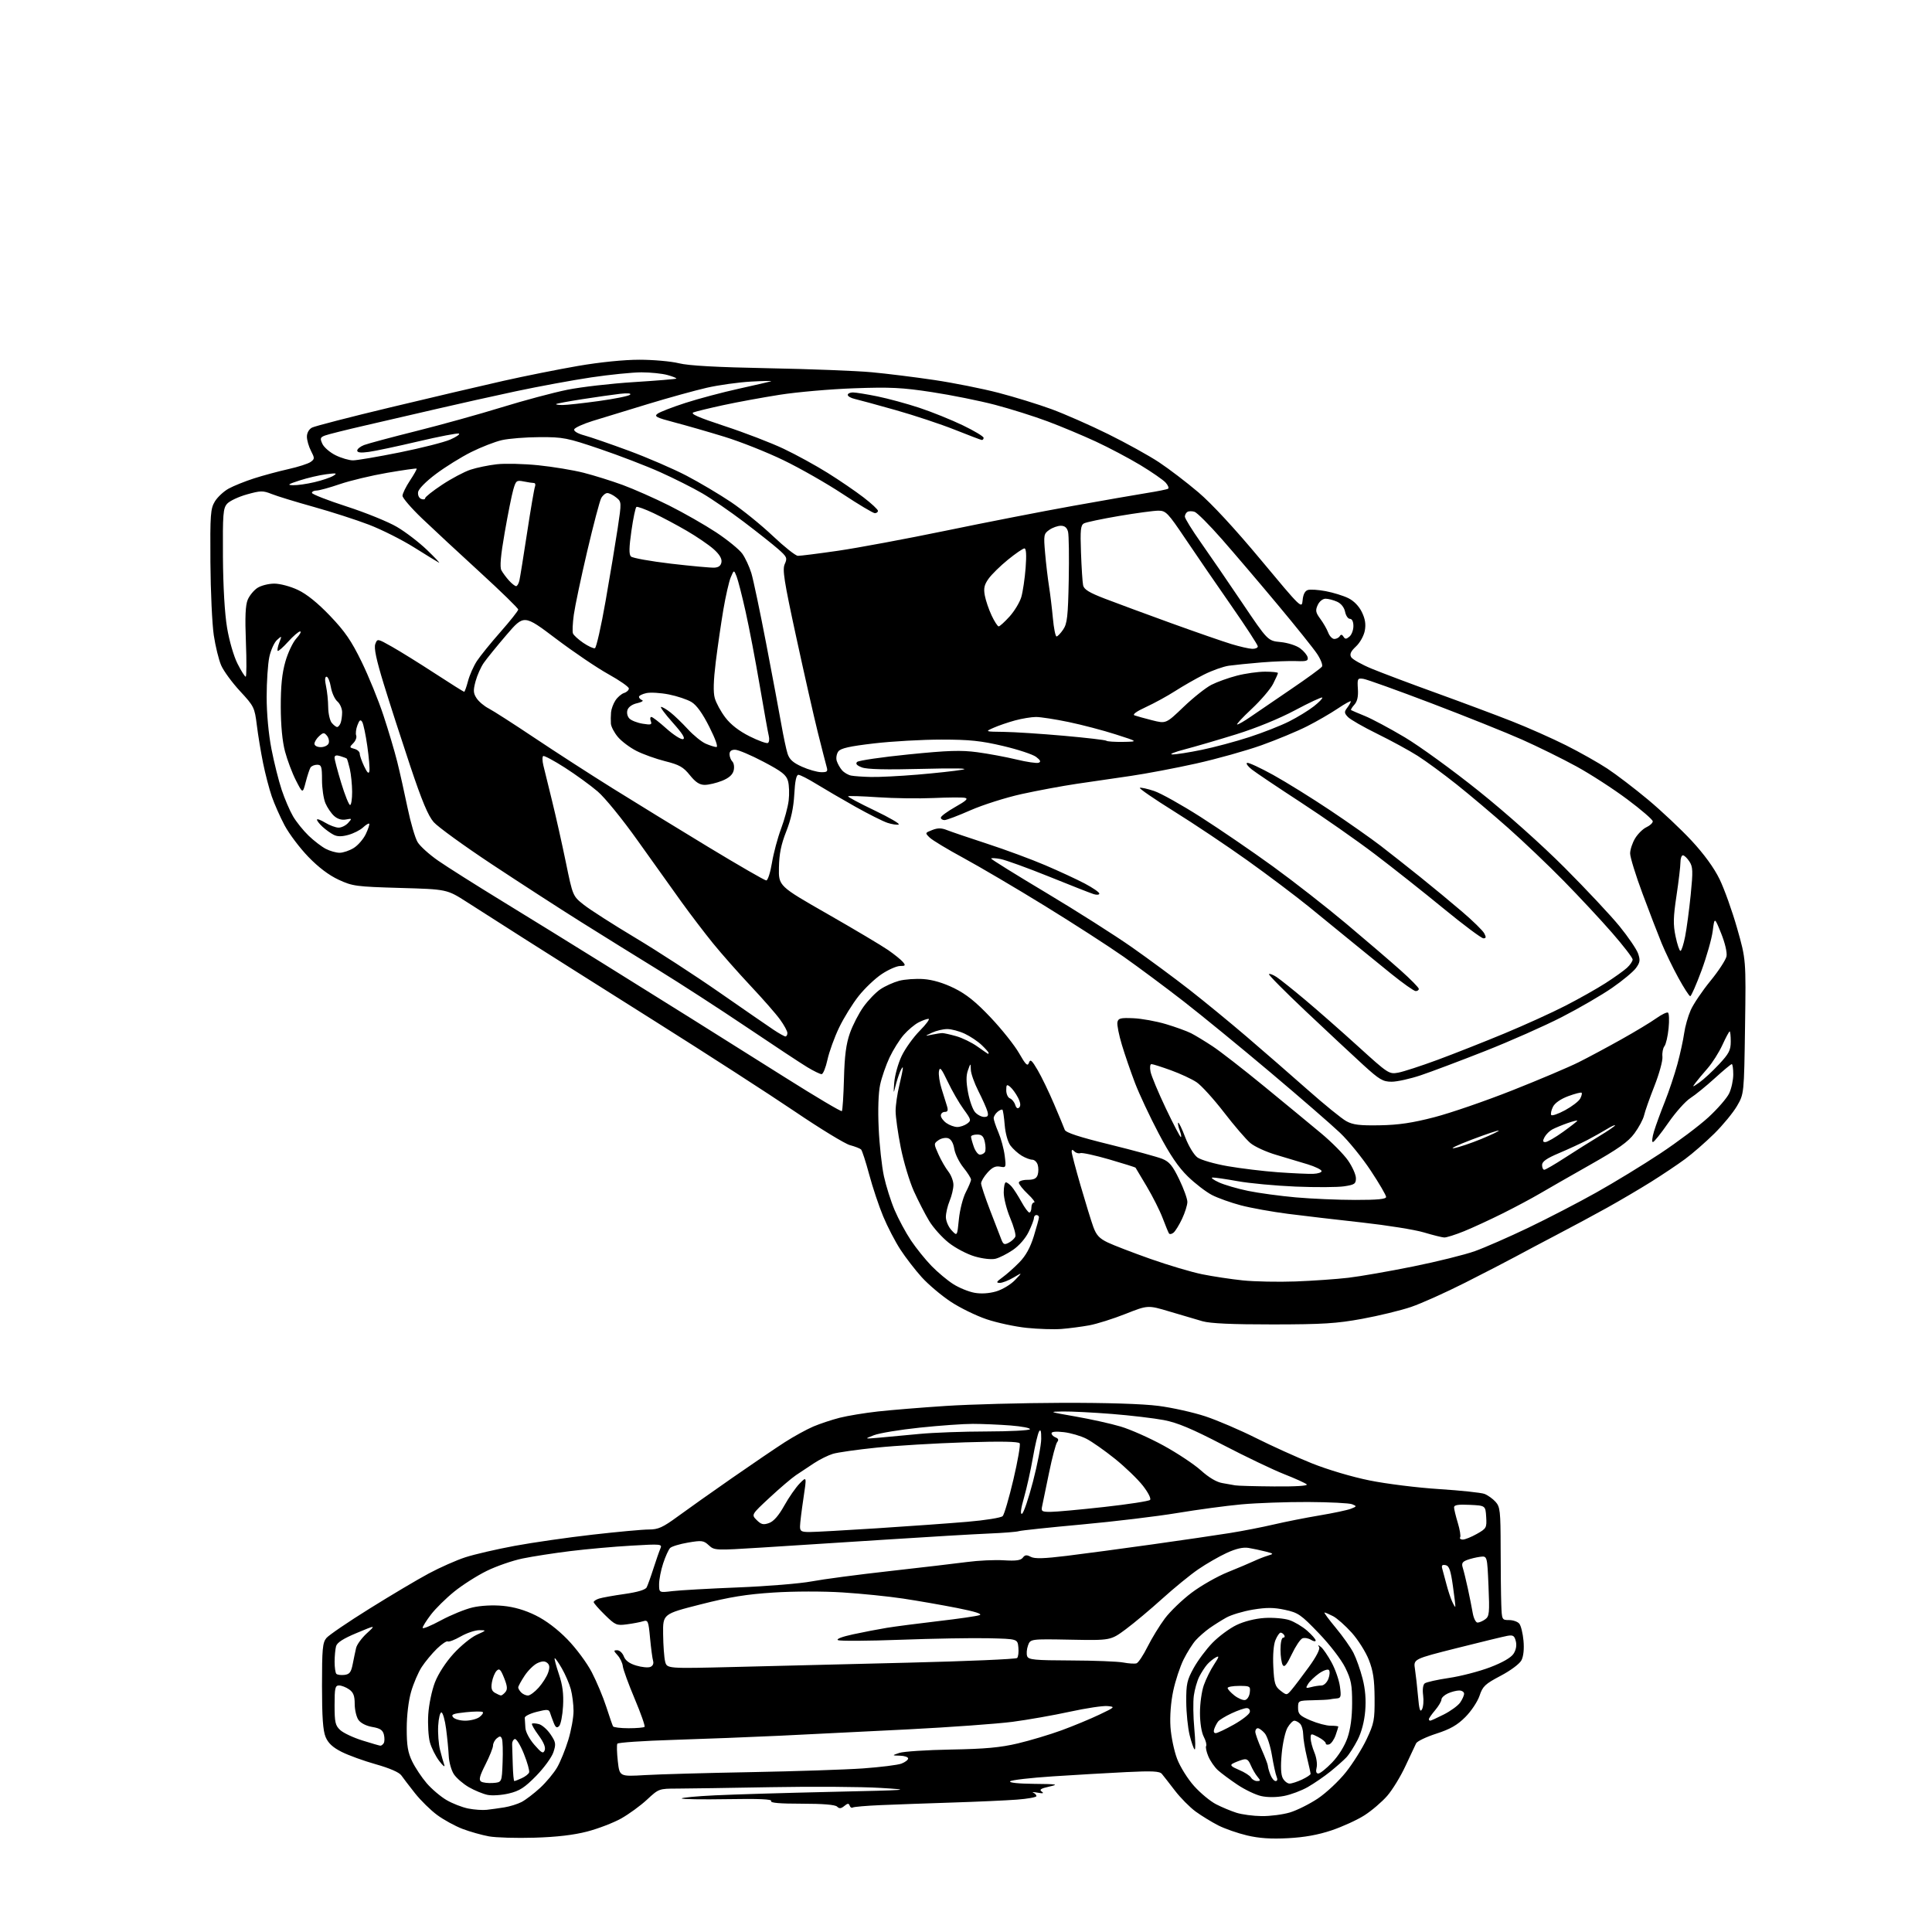 <?xml version="1.0" encoding="UTF-8" standalone="no"?>
<svg 
  version="1.1" 
  xmlns="http://www.w3.org/2000/svg" 
  xmlns:xlink="http://www.w3.org/1999/xlink" 
  xmlns:svg="http://www.w3.org/2000/svg"
  xmlns:rdf="http://www.w3.org/1999/02/22-rdf-syntax-ns#"
  xmlns:cc="http://creativecommons.org/ns#"
  xmlns:dc="http://purl.org/dc/elements/1.1/"
  viewBox="0 0 768 768"
  width="768"
  height="768"
>
<style>svg {background-color: white; }</style>"
<path stroke="none" fill="black" fill-rule="evenodd" d="M212.50,730.51C205.35,730.73 197.18,730.49 194.35,729.98C191.51,729.46 186.79,728.13 183.85,727.01C180.91,725.89 176.38,723.41 173.79,721.50C171.19,719.59 167.23,715.70 164.98,712.86C162.73,710.01 160.28,706.81 159.53,705.74C158.69,704.53 154.88,702.88 149.44,701.34C144.63,699.99 138.49,697.76 135.78,696.39C132.25,694.60 130.45,692.92 129.43,690.48C128.38,687.98 128.00,682.53 128.00,670.14C128.00,655.49 128.23,652.94 129.75,651.14C130.71,649.99 138.43,644.73 146.91,639.45C155.38,634.16 165.96,627.88 170.41,625.50C174.86,623.11 181.43,620.20 185.00,619.04C188.57,617.88 197.38,615.84 204.56,614.51C211.74,613.18 225.69,611.17 235.56,610.05C245.43,608.92 255.49,608.00 257.92,608.00C261.66,608.00 263.42,607.21 269.42,602.82C273.31,599.97 283.02,593.09 291.00,587.54C298.98,581.99 308.43,575.57 312.00,573.28C315.57,570.99 320.66,568.20 323.30,567.07C325.94,565.95 330.66,564.38 333.80,563.58C336.93,562.79 343.77,561.66 349.00,561.08C354.23,560.50 366.38,559.51 376.00,558.88C385.62,558.25 406.32,557.70 422.00,557.65C439.87,557.60 454.23,558.05 460.50,558.86C466.00,559.57 474.41,561.45 479.19,563.03C483.96,564.62 492.96,568.47 499.19,571.60C505.41,574.72 515.41,579.25 521.42,581.67C527.74,584.21 537.43,587.09 544.43,588.50C551.08,589.85 563.53,591.40 572.11,591.94C580.68,592.49 588.78,593.35 590.10,593.85C591.42,594.36 593.40,595.77 594.50,596.99C596.32,599.02 596.50,600.64 596.53,615.36C596.54,624.24 596.65,634.31 596.78,637.75C597.00,643.92 597.04,644.00 599.88,644.00C601.46,644.00 603.29,644.64 603.94,645.43C604.60,646.22 605.35,649.26 605.61,652.18C605.92,655.52 605.61,658.43 604.79,660.00C604.04,661.42 600.48,664.08 596.52,666.16C590.34,669.42 589.40,670.30 588.14,674.08C587.36,676.42 584.82,680.23 582.49,682.56C579.30,685.76 576.48,687.37 570.97,689.15C566.97,690.44 563.35,692.17 562.93,693.00C562.51,693.83 560.61,697.88 558.70,702.00C556.80,706.12 553.53,711.47 551.43,713.89C549.33,716.30 545.26,719.78 542.38,721.62C539.51,723.46 533.63,726.14 529.33,727.59C523.96,729.39 518.52,730.37 512.00,730.71C505.27,731.07 500.53,730.75 495.74,729.62C492.02,728.74 486.85,726.94 484.24,725.61C481.63,724.27 477.61,721.81 475.29,720.12C472.98,718.43 469.26,714.68 467.03,711.77C464.81,708.87 462.48,705.89 461.86,705.15C460.96,704.07 458.03,703.93 447.61,704.44C440.40,704.79 427.30,705.55 418.50,706.13C409.70,706.71 402.07,707.59 401.55,708.09C400.98,708.64 404.73,709.04 411.05,709.11C420.36,709.20 421.02,709.32 417.09,710.20C413.75,710.94 413.02,711.42 414.09,712.17C415.10,712.88 414.65,713.01 412.50,712.62C410.85,712.32 410.06,712.32 410.75,712.62C411.44,712.92 412.00,713.53 412.00,713.98C412.00,714.43 408.51,715.06 404.25,715.38C399.99,715.70 388.40,716.23 378.50,716.54C368.60,716.86 355.84,717.32 350.15,717.56C344.46,717.80 339.44,718.23 338.99,718.51C338.54,718.78 337.98,718.45 337.75,717.76C337.42,716.78 336.95,716.81 335.62,717.91C334.33,718.97 333.63,719.03 332.76,718.16C332.00,717.40 327.15,717.00 318.74,717.00C309.93,717.00 306.09,716.67 306.54,715.94C306.99,715.20 301.67,714.97 289.10,715.19C279.14,715.36 271.00,715.23 271.00,714.90C271.00,714.57 276.96,714.02 284.25,713.67C291.54,713.32 312.35,712.70 330.50,712.29C362.09,711.58 362.92,711.51 350.00,710.72C342.57,710.26 323.00,710.13 306.50,710.43C290.00,710.73 273.22,710.98 269.21,710.99C261.99,711.00 261.87,711.04 257.21,715.37C254.62,717.78 249.99,721.15 246.93,722.87C243.86,724.59 237.79,726.92 233.43,728.06C228.07,729.45 221.29,730.25 212.50,730.51zM501.57,721.93C504.91,721.97 509.92,721.32 512.72,720.49C515.51,719.66 520.52,717.16 523.86,714.94C527.19,712.71 532.20,708.02 534.99,704.51C537.78,701.01 541.51,695.07 543.27,691.32C546.21,685.09 546.48,683.68 546.42,675.00C546.37,667.64 545.86,664.21 544.13,659.80C542.90,656.66 539.83,651.81 537.32,649.01C534.80,646.21 531.47,643.26 529.92,642.46C528.37,641.66 526.84,641.00 526.51,641.00C526.19,641.00 528.20,643.73 530.98,647.07C533.76,650.41 536.93,654.91 538.04,657.07C539.14,659.23 540.76,663.81 541.64,667.25C542.73,671.47 543.07,675.66 542.69,680.15C542.34,684.35 541.22,688.60 539.66,691.65C538.29,694.32 536.28,697.45 535.19,698.60C534.09,699.76 531.24,702.28 528.85,704.21C526.46,706.14 522.44,708.90 519.92,710.35C517.41,711.80 513.11,713.41 510.37,713.93C507.33,714.51 503.81,714.52 501.33,713.96C499.10,713.46 494.85,711.43 491.89,709.44C488.93,707.46 485.43,704.86 484.12,703.67C482.81,702.48 481.11,700.02 480.34,698.21C479.57,696.39 479.17,694.53 479.46,694.06C479.75,693.59 479.32,691.92 478.50,690.35C477.62,688.67 477.01,684.78 477.01,680.88C477.00,677.23 477.69,672.28 478.54,669.88C479.39,667.47 481.21,663.78 482.60,661.68C484.63,658.60 484.77,658.06 483.30,658.84C482.30,659.38 480.75,660.64 479.86,661.66C478.97,662.67 477.56,664.86 476.72,666.51C475.88,668.17 474.91,671.55 474.57,674.01C474.23,676.48 474.31,682.40 474.76,687.18C475.20,691.95 475.26,695.66 474.89,695.43C474.51,695.20 473.62,692.64 472.90,689.75C472.19,686.86 471.58,680.90 471.55,676.50C471.51,669.43 471.85,667.87 474.50,663.07C476.15,660.08 479.52,655.56 482.00,653.02C484.48,650.48 488.75,647.32 491.50,645.99C494.56,644.51 498.89,643.42 502.65,643.17C506.03,642.96 510.46,643.33 512.49,644.00C514.51,644.66 517.71,646.56 519.59,648.21C521.46,649.86 523.00,651.61 523.00,652.11C523.00,652.61 522.16,652.49 521.13,651.85C520.11,651.21 518.58,650.95 517.74,651.27C516.90,651.59 515.00,654.43 513.51,657.58C511.51,661.79 510.57,662.93 509.92,661.90C509.43,661.13 509.02,658.36 509.02,655.75C509.01,653.06 509.46,651.00 510.06,651.00C510.64,651.00 510.84,650.55 510.50,650.00C510.16,649.45 509.51,649.00 509.06,649.00C508.61,649.00 507.69,650.34 507.01,651.97C506.26,653.78 505.93,657.92 506.16,662.55C506.50,669.22 506.85,670.38 509.02,672.06C511.49,673.97 511.51,673.97 513.50,671.62C514.60,670.32 517.66,666.27 520.31,662.63C523.24,658.59 524.83,655.51 524.37,654.75C523.77,653.76 523.93,653.75 525.14,654.73C525.98,655.41 527.87,658.18 529.34,660.88C530.81,663.58 532.29,667.86 532.64,670.39C533.19,674.43 533.04,675.02 531.39,675.15C530.35,675.24 529.05,675.41 528.50,675.54C527.95,675.66 524.91,675.82 521.75,675.88C516.11,676.00 516.00,676.05 516.00,678.88C516.00,681.37 516.66,682.04 520.94,683.88C523.65,685.04 527.25,686.00 528.94,686.00C530.62,686.00 532.00,686.16 532.00,686.35C532.00,686.54 531.52,688.08 530.93,689.77C530.34,691.46 529.22,693.09 528.43,693.39C527.64,693.69 527.00,693.51 527.00,692.99C527.00,692.48 525.65,691.35 524.00,690.50C521.14,689.02 521.00,689.04 521.00,691.01C521.00,692.14 521.67,694.67 522.49,696.64C523.31,698.60 523.71,701.29 523.38,702.60C522.98,704.20 523.21,705.00 524.06,705.00C524.77,705.00 527.24,703.02 529.56,700.60C532.09,697.96 534.51,694.07 535.63,690.85C536.86,687.29 537.48,682.66 537.49,677.00C537.50,669.75 537.10,667.68 534.76,662.92C533.19,659.73 528.69,653.86 524.26,649.25C517.13,641.81 516.04,641.06 510.78,639.93C506.36,638.97 503.48,638.96 498.05,639.85C494.19,640.49 489.42,641.92 487.45,643.03C485.47,644.14 482.45,646.05 480.73,647.27C479.02,648.50 476.59,650.62 475.34,652.00C474.09,653.38 471.91,656.83 470.49,659.68C469.08,662.53 467.22,668.15 466.37,672.18C465.42,676.67 465.00,682.21 465.28,686.50C465.54,690.35 466.73,696.07 467.93,699.20C469.14,702.36 472.15,707.18 474.69,710.00C477.21,712.81 481.13,716.05 483.39,717.21C485.65,718.38 489.30,719.90 491.50,720.60C493.70,721.30 498.23,721.90 501.57,721.93zM193.50,719.43C195.15,719.25 198.28,718.81 200.47,718.46C202.65,718.11 205.74,717.15 207.33,716.33C208.92,715.50 212.23,712.98 214.69,710.72C217.14,708.46 220.19,704.79 221.48,702.56C222.77,700.33 224.76,695.42 225.91,691.64C227.06,687.87 228.00,682.70 227.99,680.14C227.99,677.59 227.50,673.70 226.91,671.50C226.31,669.30 224.70,665.55 223.32,663.17C221.95,660.79 220.67,659.00 220.49,659.18C220.30,659.37 221.06,662.21 222.17,665.51C223.65,669.89 224.09,673.31 223.82,678.23C223.61,681.93 222.91,685.49 222.27,686.13C221.37,687.03 220.87,686.74 220.13,684.90C219.60,683.58 218.94,681.77 218.66,680.88C218.22,679.46 217.59,679.41 213.33,680.49C210.67,681.17 208.54,682.23 208.60,682.86C208.66,683.49 208.77,685.28 208.85,686.83C208.94,688.47 210.45,691.32 212.42,693.58C215.30,696.90 215.94,697.23 216.52,695.77C216.97,694.63 216.14,692.60 214.11,689.84C212.41,687.53 211.22,685.44 211.47,685.20C211.71,684.96 212.94,685.03 214.20,685.35C215.47,685.68 217.55,687.51 218.84,689.42C220.95,692.55 221.07,693.26 219.99,696.53C219.33,698.53 216.25,702.76 213.15,705.93C208.54,710.62 206.54,711.92 202.29,712.93C199.43,713.62 195.61,713.87 193.79,713.49C191.98,713.11 188.65,711.74 186.39,710.44C184.13,709.14 181.45,706.83 180.43,705.29C179.42,703.76 178.49,700.48 178.38,698.00C178.26,695.52 177.79,690.68 177.33,687.22C176.88,683.77 176.05,680.85 175.50,680.72C174.95,680.60 174.36,682.97 174.19,685.98C174.02,689.00 174.35,693.33 174.92,695.60C175.49,697.88 176.26,700.59 176.62,701.62C176.97,702.65 176.07,701.94 174.61,700.03C173.15,698.12 171.47,694.75 170.88,692.56C170.29,690.36 170.00,685.39 170.24,681.53C170.48,677.62 171.66,671.95 172.90,668.75C174.24,665.31 177.22,660.73 180.32,657.34C183.16,654.23 187.29,650.86 189.50,649.86C193.46,648.06 193.47,648.04 190.50,648.03C188.85,648.03 185.54,649.14 183.15,650.51C180.76,651.88 178.44,652.77 177.99,652.49C177.54,652.22 175.60,653.53 173.66,655.41C171.73,657.29 169.02,660.55 167.64,662.66C166.27,664.77 164.37,669.20 163.42,672.50C162.39,676.08 161.68,681.97 161.68,687.09C161.67,693.88 162.12,696.62 163.84,700.17C165.03,702.63 167.62,706.53 169.59,708.83C171.56,711.13 175.11,714.15 177.48,715.54C179.85,716.93 183.75,718.45 186.15,718.92C188.54,719.39 191.85,719.62 193.50,719.43zM196.00,708.76C199.50,708.50 199.50,708.50 199.79,700.59C199.96,696.24 199.84,692.02 199.53,691.23C199.09,690.06 198.68,690.02 197.49,691.01C196.67,691.69 195.99,692.98 195.99,693.87C195.98,694.77 194.62,698.17 192.97,701.43C190.66,705.98 190.26,707.55 191.23,708.19C191.93,708.65 194.07,708.90 196.00,708.76zM512.63,709.00C513.49,709.00 515.73,708.27 517.60,707.39C519.47,706.50 520.99,705.49 520.98,705.14C520.98,704.79 520.32,701.80 519.52,698.50C518.72,695.20 518.06,691.13 518.04,689.45C518.02,687.77 517.46,685.86 516.80,685.20C516.14,684.54 515.11,684.00 514.52,684.00C513.92,684.00 512.70,685.24 511.82,686.75C510.93,688.26 509.88,692.93 509.50,697.12C509.02,702.20 509.17,705.45 509.93,706.87C510.56,708.04 511.77,709.00 512.63,709.00zM204.45,708.00C204.70,708.00 206.03,707.49 207.40,706.86C208.77,706.24 210.09,705.21 210.33,704.59C210.57,703.96 209.64,700.62 208.26,697.18C206.88,693.73 205.25,691.08 204.63,691.29C204.01,691.50 203.54,692.42 203.58,693.33C203.63,694.25 203.74,697.92 203.83,701.50C203.93,705.08 204.20,708.00 204.45,708.00zM499.70,708.00C501.12,708.00 501.14,707.80 499.85,706.25C499.04,705.29 497.85,703.23 497.19,701.69C496.21,699.40 495.56,699.00 493.74,699.56C492.51,699.93 490.82,700.61 490.00,701.06C488.86,701.68 489.47,702.28 492.50,703.55C494.70,704.46 496.86,705.84 497.30,706.61C497.74,707.37 498.82,708.00 499.70,708.00zM507.08,708.00C507.78,708.00 507.93,707.32 507.47,706.25C507.06,705.29 506.23,701.47 505.61,697.77C505.00,694.06 503.72,690.13 502.76,689.02C501.80,687.91 500.57,687.00 500.01,687.00C499.45,687.00 499.00,687.62 499.00,688.38C499.00,689.13 500.12,692.29 501.50,695.40C502.88,698.51 504.00,701.46 504.00,701.96C504.00,702.46 504.44,704.02 504.98,705.43C505.51,706.85 506.46,708.00 507.08,708.00zM256.39,705.63C261.95,705.30 280.90,704.77 298.50,704.45C316.10,704.12 336.17,703.46 343.09,702.97C350.01,702.47 356.88,701.62 358.34,701.06C359.80,700.50 361.00,699.59 361.00,699.02C361.00,698.46 359.54,697.96 357.75,697.91C354.50,697.83 354.50,697.83 357.50,696.81C359.15,696.24 368.41,695.64 378.08,695.47C391.64,695.23 397.69,694.67 404.58,693.04C409.48,691.88 417.32,689.53 422.00,687.82C426.68,686.10 433.43,683.31 437.00,681.60C443.28,678.61 443.39,678.49 440.25,678.19C438.47,678.01 431.72,679.03 425.25,680.44C418.79,681.85 408.55,683.65 402.50,684.45C396.45,685.24 377.77,686.59 361.00,687.45C344.23,688.30 321.27,689.44 310.00,689.98C298.73,690.51 279.70,691.26 267.71,691.63C255.73,692.00 245.70,692.68 245.41,693.14C245.13,693.60 245.21,696.73 245.59,700.10C246.28,706.22 246.28,706.22 256.39,705.63zM151.19,693.94C151.57,693.97 152.18,693.52 152.54,692.94C152.89,692.36 152.92,690.83 152.60,689.53C152.14,687.72 151.09,687.02 148.00,686.50C145.60,686.09 143.39,684.97 142.49,683.69C141.67,682.52 141.00,679.66 141.00,677.33C141.00,674.11 140.48,672.75 138.78,671.56C137.56,670.70 135.76,670.00 134.78,670.00C133.23,670.00 133.00,670.99 133.00,677.83C133.00,684.66 133.29,685.92 135.25,687.73C136.49,688.88 140.43,690.73 144.00,691.85C147.57,692.97 150.81,693.91 151.19,693.94zM483.28,688.95C483.95,688.93 487.20,687.38 490.50,685.53C493.80,683.67 496.65,681.44 496.82,680.57C497.01,679.67 496.47,679.00 495.56,679.00C494.69,679.00 491.98,679.94 489.54,681.09C487.10,682.23 484.70,683.70 484.21,684.34C483.71,684.98 483.03,686.29 482.69,687.25C482.31,688.31 482.54,688.98 483.28,688.95zM249.89,687.00C253.07,687.00 255.91,686.75 256.22,686.45C256.52,686.15 254.76,681.13 252.30,675.30C249.84,669.46 247.72,663.64 247.58,662.36C247.45,661.08 246.51,659.12 245.51,658.01C243.86,656.18 243.84,656.00 245.37,656.00C246.29,656.00 247.47,657.10 247.98,658.45C248.60,660.09 250.21,661.28 252.88,662.08C255.06,662.74 257.59,662.99 258.49,662.64C259.49,662.26 259.93,661.32 259.62,660.25C259.33,659.29 258.79,655.20 258.41,651.17C257.77,644.30 257.59,643.88 255.61,644.48C254.45,644.84 251.56,645.39 249.18,645.70C245.11,646.24 244.60,646.02 240.43,641.93C237.99,639.54 236.00,637.26 236.00,636.86C236.00,636.46 236.97,635.83 238.16,635.45C239.35,635.07 243.92,634.25 248.31,633.63C253.48,632.89 256.56,631.97 257.06,631.00C257.48,630.17 258.70,626.80 259.75,623.50C260.81,620.20 262.05,616.64 262.50,615.60C263.30,613.77 262.87,613.72 250.92,614.42C244.09,614.81 233.22,615.78 226.76,616.58C220.30,617.37 211.75,618.70 207.76,619.52C203.77,620.34 197.35,622.56 193.50,624.45C189.65,626.34 183.82,630.05 180.55,632.70C177.27,635.35 173.11,639.46 171.30,641.83C169.48,644.21 168.00,646.58 168.00,647.10C168.00,647.63 171.26,646.29 175.25,644.13C179.24,641.98 184.92,639.66 187.88,638.98C191.14,638.23 195.89,637.98 199.88,638.35C204.33,638.77 208.61,640.01 212.91,642.13C217.01,644.14 221.58,647.60 225.55,651.67C229.02,655.23 233.32,661.02 235.26,664.77C237.18,668.47 239.77,674.65 241.01,678.50C242.25,682.35 243.46,685.84 243.69,686.25C243.93,686.66 246.72,687.00 249.89,687.00zM184.93,684.00C186.96,684.00 189.49,683.36 190.56,682.58C191.62,681.80 192.23,680.90 191.91,680.58C191.59,680.26 188.55,680.29 185.16,680.64C180.12,681.17 179.20,681.53 180.12,682.64C180.74,683.39 182.90,684.00 184.93,684.00zM568.53,684.00C568.83,684.00 571.27,682.88 573.96,681.52C576.66,680.15 579.57,678.03 580.43,676.80C581.29,675.56 582.00,673.98 582.00,673.28C582.00,672.57 581.12,672.00 580.05,672.00C578.97,672.00 576.95,672.52 575.55,673.16C574.15,673.80 573.00,674.89 573.00,675.58C573.00,676.28 571.88,678.18 570.50,679.82C569.12,681.45 568.00,683.06 568.00,683.39C568.00,683.73 568.24,684.00 568.53,684.00zM565.26,679.50C565.79,678.55 566.00,676.03 565.72,673.92C565.41,671.62 565.66,669.71 566.35,669.17C566.98,668.67 571.33,667.70 576.00,667.01C580.67,666.32 588.00,664.42 592.28,662.79C597.23,660.91 600.64,658.95 601.64,657.42C602.65,655.88 602.98,654.07 602.56,652.40C602.01,650.21 601.47,649.87 599.20,650.27C597.72,650.54 588.70,652.73 579.17,655.13C561.84,659.50 561.84,659.50 562.47,663.50C562.81,665.70 563.36,670.59 563.69,674.37C564.14,679.56 564.52,680.81 565.26,679.50zM494.93,675.78C495.79,675.62 496.64,674.29 496.81,672.82C497.10,670.29 496.90,670.17 492.56,670.17C490.05,670.17 488.00,670.55 488.00,671.01C488.00,671.48 489.21,672.80 490.68,673.97C492.16,675.13 494.07,675.94 494.93,675.78zM199.13,673.97C199.47,673.99 200.28,673.37 200.91,672.61C201.80,671.54 201.68,670.24 200.40,667.03C199.01,663.57 198.50,663.08 197.41,664.17C196.69,664.90 195.85,666.94 195.55,668.70C195.13,671.09 195.43,672.15 196.74,672.92C197.71,673.48 198.78,673.95 199.13,673.97zM209.86,674.00C210.66,674.00 212.57,672.60 214.10,670.88C215.63,669.17 217.33,666.50 217.87,664.95C218.60,662.85 218.51,661.84 217.54,661.03C216.59,660.24 215.52,660.26 213.65,661.11C212.23,661.76 209.93,664.01 208.54,666.12C207.14,668.23 206.00,670.33 206.00,670.78C206.00,671.23 206.54,672.14 207.20,672.80C207.86,673.46 209.06,674.00 209.86,674.00zM521.15,670.66C522.44,670.31 524.30,670.02 525.27,670.01C526.27,670.01 527.49,668.83 528.06,667.34C528.62,665.87 528.70,664.30 528.25,663.85C527.80,663.40 526.03,664.03 524.31,665.24C522.60,666.46 520.66,668.32 520.00,669.37C518.93,671.09 519.04,671.22 521.15,670.66zM136.92,665.80C138.96,665.55 139.57,664.76 140.21,661.50C140.64,659.30 141.25,656.41 141.56,655.08C141.87,653.75 143.78,651.14 145.79,649.29C149.46,645.93 149.46,645.93 141.81,649.13C136.45,651.36 133.98,652.95 133.59,654.41C133.28,655.56 133.02,658.34 133.01,660.58C133.01,662.83 133.32,664.99 133.71,665.38C134.10,665.77 135.55,665.96 136.92,665.80zM291.81,662.65C306.49,662.28 337.62,661.51 361.00,660.94C384.38,660.37 403.87,659.53 404.32,659.08C404.78,658.62 405.00,656.73 404.82,654.88C404.50,651.50 404.50,651.50 393.00,651.23C386.68,651.08 370.93,651.35 358.00,651.83C345.07,652.31 333.87,652.38 333.11,651.98C332.28,651.55 334.70,650.62 339.11,649.67C343.17,648.79 349.20,647.63 352.50,647.09C355.80,646.55 365.02,645.35 373.00,644.42C380.98,643.50 388.36,642.43 389.40,642.04C390.66,641.58 387.60,640.61 380.40,639.19C374.41,638.01 364.77,636.33 359.00,635.46C353.23,634.59 342.43,633.49 335.00,633.02C327.22,632.52 315.56,632.54 307.50,633.06C296.73,633.75 290.04,634.83 278.50,637.77C263.50,641.58 263.50,641.58 263.60,649.61C263.65,654.03 264.01,658.92 264.40,660.48C265.12,663.31 265.12,663.31 291.81,662.65zM451.80,661.19C452.51,660.95 454.48,657.99 456.16,654.62C457.84,651.26 460.94,646.19 463.04,643.38C465.15,640.56 469.94,635.95 473.69,633.13C477.43,630.31 483.88,626.65 488.00,624.98C492.12,623.31 496.85,621.32 498.50,620.54C500.15,619.77 502.62,618.80 504.00,618.39C506.43,617.66 506.40,617.62 503.00,616.74C501.07,616.25 498.07,615.61 496.31,615.32C494.15,614.96 491.37,615.60 487.64,617.31C484.63,618.69 479.54,621.62 476.33,623.82C473.12,626.02 466.68,631.29 462.00,635.52C457.32,639.75 450.80,645.21 447.50,647.66C441.50,652.10 441.50,652.10 425.54,651.80C409.58,651.50 409.58,651.50 408.64,654.13C408.12,655.58 407.98,657.49 408.32,658.38C408.85,659.78 411.22,660.01 425.72,660.06C434.95,660.09 444.30,660.46 446.50,660.87C448.70,661.29 451.08,661.43 451.80,661.19zM587.35,645.00C588.05,645.00 589.43,644.41 590.42,643.68C592.03,642.51 592.16,641.13 591.70,630.43C591.19,618.50 591.19,618.50 588.41,618.85C586.88,619.04 584.53,619.61 583.20,620.11C581.26,620.85 580.92,621.49 581.49,623.27C581.88,624.50 582.78,628.20 583.50,631.50C584.21,634.80 585.09,639.19 585.44,641.25C585.80,643.31 586.66,645.00 587.35,645.00zM578.51,638.75C578.62,638.61 578.19,634.90 577.56,630.51C576.66,624.12 576.06,622.44 574.62,622.16C573.26,621.90 572.94,622.28 573.34,623.66C573.64,624.67 574.39,627.45 575.00,629.84C575.62,632.23 576.62,635.27 577.23,636.60C577.83,637.92 578.41,638.89 578.51,638.75zM267.25,632.50C270.14,632.15 281.95,631.48 293.50,631.02C305.05,630.56 318.16,629.48 322.64,628.63C327.12,627.78 341.07,625.93 353.64,624.53C366.21,623.12 380.10,621.49 384.50,620.91C388.90,620.32 395.43,620.02 399.00,620.24C403.87,620.54 405.77,620.28 406.58,619.20C407.42,618.07 408.12,617.99 409.73,618.86C411.29,619.69 414.93,619.59 424.16,618.46C430.94,617.63 446.18,615.59 458.00,613.93C469.82,612.27 483.71,610.24 488.86,609.41C494.00,608.59 501.88,607.05 506.36,606.00C510.84,604.95 519.00,603.33 524.50,602.41C530.00,601.49 535.62,600.30 537.00,599.76C539.38,598.83 539.40,598.74 537.50,597.96C536.40,597.51 528.52,597.11 520.00,597.07C511.48,597.03 499.55,597.46 493.50,598.01C487.45,598.56 475.98,600.11 468.00,601.44C460.02,602.77 442.93,604.83 430.00,606.01C417.07,607.19 405.82,608.38 405.00,608.66C404.18,608.95 398.77,609.37 393.00,609.61C387.23,609.85 368.77,610.94 352.00,612.03C335.23,613.12 313.07,614.54 302.76,615.18C284.31,616.34 283.98,616.33 281.76,614.27C279.69,612.36 278.98,612.27 273.50,613.20C270.20,613.76 267.00,614.73 266.38,615.36C265.76,615.99 264.52,618.72 263.63,621.43C262.73,624.14 262.00,627.88 262.00,629.75C262.00,633.14 262.00,633.14 267.25,632.50zM581.49,612.00C582.38,612.00 584.89,610.99 587.08,609.75C590.89,607.60 591.04,607.31 590.78,603.00C590.50,598.50 590.50,598.50 584.25,598.20C579.64,597.98 578.00,598.24 578.01,599.20C578.02,599.92 578.69,602.69 579.50,605.37C580.31,608.04 580.73,610.63 580.43,611.12C580.13,611.60 580.61,612.00 581.49,612.00zM321.81,609.00C323.90,609.00 335.94,608.33 348.56,607.52C361.18,606.71 377.35,605.55 384.50,604.94C391.72,604.33 397.99,603.32 398.59,602.67C399.20,602.03 401.11,595.49 402.84,588.15C404.57,580.80 405.70,574.32 405.34,573.74C404.90,573.03 397.96,572.90 383.60,573.35C371.99,573.72 356.20,574.66 348.50,575.45C340.80,576.24 332.96,577.35 331.09,577.92C329.21,578.49 325.83,580.16 323.59,581.64C321.34,583.12 318.10,585.27 316.40,586.41C314.69,587.56 310.00,591.56 305.97,595.30C298.65,602.10 298.65,602.10 300.80,604.25C302.58,606.02 303.44,606.23 305.69,605.44C307.53,604.79 309.52,602.52 311.77,598.49C313.61,595.19 316.37,591.23 317.91,589.67C320.70,586.84 320.70,586.84 319.37,595.67C318.64,600.53 318.03,605.51 318.02,606.75C318.00,608.69 318.52,609.00 321.81,609.00zM406.25,601.75C406.88,601.54 408.85,595.77 410.63,588.93C412.41,582.10 413.88,574.48 413.90,572.00C413.93,568.86 413.67,567.97 413.04,569.04C412.54,569.89 411.43,574.61 410.57,579.54C409.72,584.47 408.13,591.57 407.06,595.32C405.79,599.74 405.50,602.00 406.25,601.75zM417.63,600.99C419.76,600.99 429.33,600.11 438.89,599.05C448.46,597.99 456.68,596.72 457.16,596.24C457.66,595.74 456.44,593.33 454.33,590.61C452.29,588.00 447.29,583.18 443.22,579.90C439.15,576.63 434.02,573.03 431.84,571.92C429.65,570.80 425.64,569.63 422.93,569.31C419.83,568.94 418.00,569.10 418.00,569.75C418.00,570.32 418.73,571.06 419.61,571.40C420.74,571.84 420.93,572.40 420.24,573.26C419.70,573.94 418.24,579.45 417.00,585.50C415.77,591.55 414.53,597.51 414.26,598.75C413.81,600.78 414.14,601.00 417.63,600.99zM506.45,590.88C515.02,590.96 520.03,590.64 519.45,590.07C518.93,589.57 514.90,587.74 510.50,586.01C506.10,584.28 495.14,579.04 486.14,574.36C473.79,567.94 468.03,565.53 462.64,564.50C458.71,563.76 449.45,562.66 442.05,562.07C434.65,561.48 425.88,561.04 422.55,561.08C416.73,561.16 416.91,561.23 427.50,563.08C433.55,564.13 441.65,565.93 445.50,567.08C449.35,568.22 457.00,571.62 462.50,574.63C468.00,577.64 474.72,582.10 477.42,584.54C480.58,587.38 483.63,589.18 485.92,589.55C487.89,589.87 490.18,590.28 491.00,590.45C491.82,590.63 498.78,590.82 506.45,590.88zM349.50,571.50C352.80,571.21 360.00,570.54 365.50,570.01C371.00,569.48 383.01,569.04 392.19,569.03C401.37,569.01 409.12,568.62 409.41,568.15C409.70,567.68 406.24,567.00 401.72,566.65C397.20,566.30 390.45,566.01 386.72,566.01C382.99,566.00 373.49,566.68 365.61,567.51C357.72,568.33 349.52,569.69 347.39,570.52C343.50,572.02 343.50,572.02 349.50,571.50zM422.00,528.28C418.98,528.52 412.75,528.32 408.16,527.85C403.57,527.38 396.39,525.84 392.20,524.43C388.01,523.02 381.55,519.86 377.85,517.40C374.15,514.94 368.99,510.58 366.40,507.71C363.81,504.85 359.99,499.90 357.92,496.72C355.85,493.54 352.77,487.61 351.08,483.53C349.38,479.46 346.88,471.97 345.52,466.89C344.16,461.81 342.70,457.32 342.28,456.92C341.85,456.52 339.86,455.74 337.87,455.21C335.87,454.67 325.97,448.63 315.87,441.78C305.76,434.94 280.85,418.86 260.50,406.05C240.15,393.23 216.75,378.45 208.50,373.20C200.25,367.95 189.93,361.37 185.58,358.57C177.65,353.50 177.65,353.50 159.08,352.97C141.55,352.46 140.17,352.28 134.62,349.71C130.76,347.93 126.60,344.78 122.56,340.60C119.17,337.09 114.94,331.48 113.15,328.13C111.37,324.79 109.07,319.60 108.04,316.61C107.01,313.62 105.45,307.65 104.58,303.34C103.70,299.03 102.58,292.23 102.09,288.23C101.22,281.24 100.97,280.73 95.44,274.76C92.27,271.34 88.90,266.74 87.93,264.52C86.96,262.31 85.64,256.90 84.98,252.51C84.33,248.11 83.72,235.06 83.64,223.51C83.51,204.45 83.68,202.21 85.41,199.34C86.46,197.61 88.94,195.30 90.91,194.22C92.88,193.14 97.42,191.31 101.00,190.16C104.58,189.01 110.71,187.36 114.63,186.48C118.55,185.61 122.54,184.32 123.50,183.62C125.12,182.44 125.12,182.14 123.62,179.23C122.73,177.51 122.00,174.97 122.00,173.58C122.00,172.09 122.81,170.63 124.01,169.99C125.12,169.40 139.18,165.77 155.26,161.92C171.34,158.07 191.47,153.34 200.00,151.42C208.53,149.50 221.94,146.82 229.81,145.46C238.56,143.96 248.03,143.00 254.17,143.00C259.69,143.00 266.75,143.63 269.86,144.40C273.74,145.37 284.86,145.98 305.50,146.38C322.00,146.69 340.45,147.41 346.50,147.97C352.55,148.53 363.75,149.92 371.39,151.06C379.02,152.19 390.50,154.48 396.89,156.14C403.27,157.80 412.77,160.73 418.00,162.65C423.23,164.57 433.35,169.03 440.50,172.56C447.65,176.09 456.74,181.12 460.70,183.74C464.66,186.36 471.71,191.74 476.37,195.70C481.68,200.21 490.94,210.22 501.17,222.51C517.32,241.90 517.50,242.08 517.81,238.61C518.01,236.32 518.73,234.90 519.87,234.54C520.84,234.23 524.05,234.44 527.01,235.00C529.97,235.56 533.99,236.80 535.95,237.76C538.16,238.84 540.20,240.93 541.35,243.29C542.68,246.02 543.01,248.11 542.53,250.71C542.14,252.75 540.61,255.50 539.02,256.98C536.95,258.92 536.44,260.04 537.10,261.21C537.59,262.09 541.26,264.16 545.25,265.81C549.24,267.46 560.83,271.83 571.00,275.50C581.17,279.18 594.67,284.23 601.00,286.72C607.33,289.21 616.97,293.49 622.44,296.23C627.91,298.97 635.34,303.16 638.94,305.53C642.55,307.91 649.84,313.48 655.14,317.90C660.44,322.33 668.23,329.66 672.45,334.20C677.39,339.53 681.34,344.95 683.55,349.48C685.43,353.34 688.57,362.11 690.52,368.96C694.07,381.41 694.07,381.41 693.68,408.12C693.29,434.83 693.29,434.83 690.48,439.66C688.93,442.32 684.86,447.27 681.43,450.65C678.00,454.03 672.79,458.57 669.85,460.74C666.91,462.91 660.82,466.99 656.33,469.80C651.83,472.61 643.96,477.25 638.83,480.10C633.70,482.95 624.77,487.75 619.00,490.76C613.23,493.78 605.80,497.72 602.50,499.51C599.20,501.30 590.17,505.97 582.43,509.88C574.68,513.80 565.01,518.14 560.93,519.53C556.84,520.92 548.10,523.04 541.50,524.25C531.37,526.11 525.85,526.46 506.00,526.48C489.74,526.49 481.11,526.10 478.00,525.21C475.52,524.50 469.63,522.76 464.90,521.35C456.30,518.78 456.30,518.78 447.40,522.30C442.51,524.24 436.02,526.28 433.00,526.84C429.98,527.39 425.02,528.04 422.00,528.28zM395.94,513.37C398.39,512.66 401.75,510.65 403.44,508.89C406.50,505.71 406.50,505.71 402.88,507.85C400.89,509.03 398.42,509.99 397.38,509.97C395.87,509.94 396.09,509.51 398.50,507.77C400.15,506.58 403.17,503.90 405.21,501.80C407.77,499.18 409.55,495.95 410.96,491.39C412.08,487.76 413.00,484.39 413.00,483.89C413.00,483.40 412.55,483.00 412.00,483.00C411.45,483.00 411.00,483.53 411.00,484.18C411.00,484.84 410.06,487.32 408.90,489.70C407.66,492.27 405.11,495.19 402.65,496.87C400.37,498.42 397.26,500.00 395.73,500.37C394.13,500.76 390.66,500.38 387.48,499.45C384.47,498.58 379.81,496.13 377.14,494.02C374.47,491.90 370.96,488.00 369.36,485.34C367.75,482.68 365.01,477.35 363.27,473.50C361.54,469.65 359.19,461.84 358.06,456.14C356.93,450.45 356.01,443.92 356.02,441.64C356.02,439.36 356.68,434.80 357.48,431.50C358.28,428.20 358.92,425.05 358.90,424.50C358.89,423.95 358.39,424.62 357.80,426.00C357.22,427.38 356.36,430.07 355.90,432.00C355.19,434.96 355.13,434.69 355.48,430.30C355.71,427.44 357.02,422.72 358.41,419.80C359.79,416.89 363.03,412.36 365.61,409.75C368.19,407.14 369.76,405.00 369.10,405.00C368.44,405.00 366.64,405.65 365.10,406.45C363.56,407.25 360.93,409.45 359.27,411.35C357.61,413.24 355.07,417.28 353.63,420.32C352.19,423.37 350.50,428.25 349.87,431.17C349.17,434.45 348.94,441.09 349.29,448.49C349.59,455.10 350.53,463.68 351.37,467.56C352.21,471.44 354.13,477.52 355.64,481.06C357.15,484.60 360.06,490.01 362.11,493.07C364.16,496.14 367.84,500.71 370.29,503.23C372.74,505.75 376.64,509.01 378.96,510.47C381.28,511.94 385.05,513.48 387.34,513.89C389.98,514.38 393.12,514.18 395.94,513.37zM515.00,509.40C521.88,509.14 531.33,508.48 536.00,507.93C540.67,507.38 552.28,505.36 561.79,503.43C571.30,501.51 582.32,498.77 586.29,497.35C590.25,495.93 599.80,491.75 607.50,488.06C615.20,484.37 627.35,478.08 634.50,474.07C641.65,470.07 653.12,463.07 660.00,458.51C666.88,453.95 675.48,447.49 679.12,444.14C682.77,440.79 686.48,436.51 687.37,434.63C688.27,432.74 689.00,429.35 689.00,427.10C689.00,424.84 688.73,423.00 688.41,423.00C688.08,423.00 685.04,425.53 681.66,428.61C678.27,431.70 673.91,435.25 671.96,436.50C670.01,437.74 666.04,442.19 663.15,446.38C660.25,450.57 657.50,454.00 657.04,454.00C656.57,454.00 656.78,452.09 657.49,449.75C658.20,447.41 660.13,442.12 661.78,438.00C663.42,433.88 665.68,427.12 666.80,423.00C667.91,418.88 669.12,413.35 669.48,410.73C669.84,408.11 671.01,403.98 672.08,401.55C673.15,399.13 676.68,393.89 679.93,389.92C683.17,385.96 686.04,381.55 686.32,380.13C686.60,378.62 685.72,374.84 684.18,371.02C681.55,364.50 681.55,364.50 680.83,370.11C680.43,373.19 678.42,380.28 676.36,385.86C674.29,391.44 672.29,396.00 671.89,396.00C671.50,396.00 669.39,392.73 667.20,388.74C665.00,384.74 662.01,378.56 660.54,374.99C659.07,371.42 655.65,362.54 652.94,355.25C650.22,347.96 648.00,340.76 648.00,339.25C648.01,337.74 648.90,335.03 650.00,333.23C651.10,331.43 653.12,329.45 654.50,328.82C655.87,328.19 657.00,327.14 657.00,326.49C657.00,325.84 652.44,321.90 646.86,317.74C641.29,313.57 632.17,307.68 626.61,304.64C621.05,301.60 611.37,296.83 605.09,294.03C598.82,291.24 582.60,284.74 569.05,279.58C555.49,274.42 543.30,270.04 541.95,269.85C539.63,269.52 539.52,269.74 539.78,273.88C539.98,276.91 539.54,278.85 538.37,280.14C537.44,281.17 536.86,282.13 537.09,282.28C537.32,282.43 539.77,283.48 542.55,284.61C545.32,285.73 552.43,289.53 558.35,293.05C564.27,296.57 577.52,306.19 587.80,314.43C598.86,323.29 612.84,335.77 622.01,344.96C630.54,353.51 640.35,363.98 643.80,368.22C647.26,372.47 650.57,377.35 651.17,379.06C652.08,381.68 651.94,382.60 650.30,384.84C649.22,386.30 644.97,389.84 640.84,392.69C636.72,395.55 627.72,400.77 620.84,404.30C613.97,407.83 600.24,413.91 590.34,417.81C580.44,421.71 568.92,426.05 564.74,427.45C560.56,428.85 555.37,430.00 553.20,430.00C549.72,430.00 548.36,429.20 541.87,423.28C537.82,419.58 527.62,410.07 519.22,402.14C510.82,394.21 504.16,387.50 504.44,387.23C504.71,386.95 506.06,387.47 507.44,388.37C508.81,389.27 513.94,393.36 518.82,397.46C523.71,401.56 533.20,409.90 539.90,415.99C551.82,426.82 552.18,427.06 555.80,426.40C557.83,426.03 564.90,423.73 571.50,421.29C578.10,418.85 590.02,414.14 598.00,410.83C605.98,407.52 616.86,402.58 622.19,399.84C627.53,397.11 634.73,393.05 638.19,390.83C641.66,388.61 645.51,385.86 646.75,384.72C647.99,383.58 649.00,382.10 649.00,381.42C649.00,380.74 645.34,375.98 640.86,370.84C636.39,365.70 627.72,356.41 621.61,350.18C615.50,343.95 605.55,334.47 599.50,329.11C593.45,323.75 584.23,315.96 579.00,311.80C573.77,307.64 566.81,302.53 563.51,300.44C560.22,298.35 553.02,294.43 547.51,291.72C542.01,289.02 536.74,286.00 535.81,285.01C534.34,283.45 534.31,282.97 535.53,281.36C536.30,280.34 536.95,279.19 536.97,278.82C536.99,278.44 534.64,279.73 531.75,281.68C528.86,283.62 523.35,286.81 519.50,288.75C515.65,290.70 507.55,294.06 501.50,296.23C495.45,298.39 483.75,301.67 475.50,303.51C467.25,305.35 455.55,307.56 449.50,308.44C443.45,309.31 433.77,310.72 428.00,311.58C422.23,312.44 412.37,314.27 406.11,315.65C399.84,317.03 390.71,319.93 385.81,322.08C380.92,324.24 376.26,326.00 375.46,326.00C374.65,326.00 374.00,325.55 374.00,325.01C374.00,324.46 376.59,322.56 379.75,320.77C384.15,318.29 385.03,317.44 383.51,317.14C382.41,316.93 376.78,316.97 371.01,317.23C365.23,317.49 355.33,317.35 349.01,316.92C342.70,316.49 337.35,316.32 337.13,316.54C336.91,316.76 341.62,319.28 347.60,322.14C353.58,325.00 357.92,327.53 357.24,327.75C356.57,327.98 354.55,327.68 352.76,327.08C350.97,326.49 345.23,323.60 340.00,320.67C334.77,317.73 327.83,313.68 324.56,311.67C321.29,309.65 318.06,308.00 317.38,308.00C316.55,308.00 316.02,310.50 315.74,315.75C315.45,321.09 314.46,325.67 312.55,330.50C310.50,335.68 309.74,339.41 309.64,344.85C309.50,352.20 309.50,352.20 329.00,363.35C339.73,369.49 350.55,375.93 353.06,377.67C355.56,379.41 358.21,381.54 358.93,382.42C360.07,383.79 359.92,384.00 357.79,384.00C356.45,384.00 353.19,385.43 350.55,387.18C347.91,388.92 343.76,392.86 341.33,395.93C338.90,398.99 335.39,404.65 333.55,408.50C331.70,412.35 329.62,418.09 328.93,421.25C328.24,424.41 327.19,427.00 326.59,426.99C325.99,426.99 323.45,425.75 320.94,424.24C318.43,422.73 307.60,415.58 296.86,408.35C286.12,401.12 270.40,390.94 261.92,385.72C253.44,380.51 239.53,371.87 231.00,366.52C222.47,361.17 206.49,350.82 195.47,343.53C184.46,336.24 174.08,328.71 172.41,326.82C170.18,324.27 167.72,318.40 163.05,304.43C159.57,294.02 154.84,279.37 152.54,271.88C149.58,262.23 148.60,257.61 149.18,256.03C150.01,253.81 150.01,253.81 155.75,257.05C158.91,258.83 166.59,263.59 172.80,267.64C179.02,271.69 184.29,275.00 184.51,275.00C184.74,275.00 185.42,273.09 186.04,270.75C186.65,268.41 188.23,264.85 189.54,262.82C190.86,260.80 195.10,255.56 198.97,251.18C202.83,246.79 206.00,242.80 206.00,242.30C206.00,241.80 199.14,235.11 190.76,227.44C182.38,219.77 172.03,210.16 167.76,206.08C163.49,201.99 160.00,197.94 160.00,197.08C160.01,196.21 161.34,193.49 162.96,191.04C164.59,188.59 165.78,186.45 165.62,186.28C165.45,186.12 160.18,186.87 153.91,187.95C147.63,189.03 139.16,191.06 135.07,192.46C130.99,193.86 126.83,195.00 125.82,195.00C124.82,195.00 124.00,195.42 124.00,195.93C124.00,196.45 130.19,198.87 137.75,201.32C145.31,203.76 154.32,207.42 157.76,209.44C161.21,211.46 166.61,215.60 169.76,218.63C172.92,221.67 175.05,223.94 174.50,223.67C173.95,223.40 169.53,220.69 164.67,217.64C159.82,214.59 151.72,210.52 146.67,208.58C141.63,206.65 131.71,203.45 124.64,201.48C117.57,199.51 110.07,197.21 107.98,196.37C104.52,194.99 103.60,195.01 98.13,196.54C94.81,197.47 91.29,199.13 90.30,200.23C88.69,202.02 88.51,204.25 88.62,221.36C88.70,233.25 89.32,243.94 90.27,249.57C91.12,254.69 92.93,260.90 94.41,263.82C95.85,266.67 97.32,269.00 97.67,269.00C98.01,269.00 98.05,262.79 97.75,255.21C97.36,245.26 97.56,240.58 98.47,238.41C99.16,236.76 100.90,234.64 102.33,233.70C103.76,232.77 106.77,232.00 109.03,232.00C111.33,232.00 115.46,233.10 118.45,234.52C121.94,236.17 126.33,239.71 131.22,244.83C137.14,251.03 139.70,254.76 143.74,263.06C146.54,268.80 150.44,278.37 152.41,284.33C154.38,290.29 156.86,298.61 157.91,302.83C158.96,307.05 160.81,315.30 162.02,321.17C163.24,327.04 165.03,333.16 166.01,334.77C166.98,336.38 170.65,339.68 174.14,342.11C177.64,344.55 189.28,351.90 200.00,358.46C210.72,365.02 228.50,376.00 239.50,382.85C250.50,389.70 266.48,399.67 275.00,405.00C283.52,410.34 300.32,420.89 312.32,428.45C324.31,436.01 334.36,441.97 334.65,441.69C334.93,441.40 335.31,435.61 335.49,428.82C335.73,419.62 336.34,415.00 337.85,410.69C338.97,407.51 341.40,402.79 343.26,400.20C345.11,397.62 348.13,394.49 349.97,393.25C351.80,392.01 355.14,390.50 357.39,389.89C359.64,389.29 364.02,388.98 367.12,389.20C370.81,389.47 375.03,390.73 379.29,392.82C384.12,395.20 387.89,398.23 393.82,404.49C398.22,409.14 403.29,415.51 405.09,418.65C407.74,423.29 408.47,424.00 409.01,422.47C409.56,420.90 410.15,421.40 412.50,425.41C414.05,428.06 416.98,434.12 419.00,438.87C421.03,443.61 422.94,448.22 423.25,449.10C423.66,450.24 428.88,451.95 441.16,454.97C450.70,457.32 460.07,459.88 462.00,460.65C464.83,461.80 466.12,463.35 468.75,468.80C470.54,472.51 472.00,476.55 472.00,477.78C472.00,479.01 471.06,482.02 469.91,484.46C468.77,486.90 467.23,489.39 466.50,490.00C465.77,490.60 464.95,490.73 464.67,490.28C464.39,489.83 463.26,487.07 462.15,484.15C461.04,481.22 458.21,475.61 455.87,471.67C453.53,467.73 451.52,464.36 451.40,464.18C451.29,464.00 446.58,462.52 440.93,460.88C435.29,459.25 430.13,458.12 429.46,458.38C428.79,458.63 427.74,458.34 427.12,457.72C426.29,456.89 426.00,456.92 426.00,457.82C426.00,458.50 427.59,464.55 429.54,471.27C431.49,478.00 433.77,485.39 434.60,487.69C435.79,490.98 437.02,492.31 440.31,493.89C442.61,495.00 450.27,497.94 457.33,500.44C464.39,502.93 473.63,505.68 477.88,506.54C482.13,507.40 489.40,508.50 494.05,508.98C498.70,509.46 508.12,509.65 515.00,509.40zM401.05,493.97C402.18,493.37 403.34,492.28 403.62,491.55C403.90,490.83 402.97,487.50 401.56,484.15C400.15,480.80 399.00,476.25 399.00,474.03C399.00,471.81 399.38,470.00 399.85,470.00C400.31,470.00 401.37,470.79 402.20,471.75C403.02,472.71 404.75,475.41 406.04,477.75C407.32,480.09 408.74,482.00 409.18,482.00C409.63,482.00 410.00,481.10 410.00,480.00C410.00,478.90 410.48,478.00 411.07,478.00C411.66,478.00 410.54,476.48 408.57,474.63C406.61,472.78 405.00,470.75 405.00,470.13C405.00,469.51 406.54,469.00 408.43,469.00C410.99,469.00 412.03,468.49 412.50,467.00C412.85,465.90 412.85,464.10 412.50,463.00C412.15,461.90 411.18,461.00 410.34,461.00C409.50,461.00 407.61,460.29 406.15,459.42C404.69,458.54 402.68,456.73 401.67,455.38C400.62,453.95 399.66,450.55 399.39,447.26C399.14,444.14 398.73,441.40 398.49,441.15C398.25,440.91 397.36,441.28 396.52,441.98C395.69,442.68 395.00,443.81 395.00,444.50C395.00,445.18 395.85,447.72 396.88,450.12C397.91,452.53 399.04,456.69 399.38,459.37C399.98,464.12 399.94,464.22 397.53,463.76C395.73,463.42 394.40,464.05 392.54,466.14C391.14,467.70 390.00,469.62 390.00,470.41C390.00,471.19 391.62,476.03 393.59,481.16C395.57,486.30 397.59,491.53 398.08,492.79C398.85,494.74 399.29,494.91 401.05,493.97zM574.08,491.92C573.21,491.88 569.58,490.97 566.00,489.90C562.42,488.83 551.40,487.07 541.50,485.97C531.60,484.88 518.33,483.33 512.00,482.52C505.68,481.71 497.26,480.19 493.30,479.15C489.34,478.11 484.17,476.26 481.80,475.05C479.44,473.83 475.11,470.51 472.19,467.67C468.39,463.97 465.08,459.08 460.56,450.50C457.08,443.90 452.86,434.90 451.18,430.50C449.50,426.10 447.15,419.28 445.97,415.35C444.78,411.42 443.98,407.37 444.19,406.35C444.52,404.76 445.42,404.54 450.54,404.76C453.82,404.90 459.65,405.96 463.50,407.11C467.35,408.26 471.85,409.90 473.50,410.74C475.15,411.58 478.97,413.90 481.99,415.89C485.01,417.87 494.23,425.04 502.49,431.81C510.74,438.58 520.94,446.98 525.15,450.49C529.36,453.99 534.20,458.89 535.90,461.36C537.61,463.84 539.00,466.99 539.00,468.37C539.00,470.59 538.46,470.96 534.30,471.58C531.71,471.97 523.05,472.02 515.05,471.69C507.05,471.35 496.68,470.39 492.00,469.54C487.32,468.70 482.82,468.04 482.00,468.09C481.18,468.13 482.30,468.99 484.50,470.00C486.70,471.01 491.94,472.54 496.14,473.40C500.34,474.27 508.89,475.42 515.14,475.98C521.39,476.53 532.01,476.99 538.75,476.99C547.62,477.00 551.00,476.67 551.00,475.80C551.00,475.14 548.27,470.45 544.92,465.39C541.58,460.32 536.07,453.53 532.67,450.30C529.28,447.07 516.83,436.26 505.00,426.29C493.18,416.32 477.65,403.61 470.50,398.05C463.35,392.50 452.64,384.53 446.71,380.35C440.77,376.18 426.59,367.03 415.21,360.03C403.82,353.02 389.32,344.49 383.00,341.06C376.68,337.64 370.63,333.99 369.57,332.96C367.67,331.11 367.69,331.07 370.57,329.95C372.79,329.08 374.23,329.09 376.50,330.00C378.15,330.65 385.35,333.10 392.50,335.43C399.65,337.76 410.00,341.59 415.50,343.94C421.00,346.29 428.09,349.57 431.25,351.24C434.41,352.91 437.00,354.70 437.00,355.21C437.00,355.72 435.99,355.82 434.75,355.43C433.51,355.04 425.51,351.90 416.96,348.44C408.41,344.99 399.75,341.86 397.71,341.47C395.67,341.09 394.00,341.01 394.00,341.30C394.00,341.59 403.84,347.71 415.86,354.89C427.88,362.08 443.23,371.83 449.97,376.56C456.71,381.29 467.01,388.90 472.86,393.47C478.71,398.04 488.95,406.44 495.61,412.14C502.27,417.84 513.15,427.31 519.80,433.19C526.44,439.07 533.37,444.70 535.19,445.69C537.84,447.14 540.50,447.46 548.50,447.32C555.96,447.19 561.47,446.37 570.20,444.10C576.64,442.43 590.57,437.63 601.17,433.43C611.77,429.24 623.60,424.22 627.47,422.29C631.34,420.36 639.00,416.25 644.50,413.17C650.00,410.09 656.24,406.33 658.37,404.80C660.51,403.28 662.61,402.26 663.05,402.53C663.49,402.80 663.60,405.61 663.29,408.76C662.98,411.92 662.24,415.12 661.64,415.88C661.04,416.63 660.68,418.52 660.84,420.07C661.01,421.61 659.57,426.84 657.66,431.69C655.75,436.54 653.90,441.78 653.55,443.35C653.20,444.92 651.47,448.15 649.71,450.54C647.20,453.93 643.34,456.67 632.00,463.08C624.02,467.60 615.02,472.75 612.00,474.53C608.98,476.31 602.42,479.81 597.44,482.30C592.46,484.79 585.52,487.99 582.02,489.42C578.52,490.84 574.95,491.97 574.08,491.92zM381.17,484.69C381.54,480.96 382.78,476.12 383.92,473.93C385.06,471.73 386.00,469.48 386.00,468.91C386.00,468.35 384.63,466.18 382.96,464.10C381.29,462.03 379.66,458.69 379.34,456.69C378.96,454.36 378.08,452.84 376.88,452.46C375.86,452.14 374.15,452.48 373.08,453.23C371.16,454.57 371.16,454.65 373.05,458.87C374.10,461.22 375.87,464.29 376.98,465.70C378.09,467.12 379.00,469.50 379.00,471.01C379.00,472.52 378.32,475.37 377.50,477.35C376.68,479.32 376.00,482.22 376.00,483.78C376.00,485.34 377.01,487.71 378.25,489.04C380.50,491.46 380.50,491.46 381.17,484.69zM522.00,466.62C523.92,466.55 525.43,466.05 525.35,465.50C525.26,464.95 522.79,463.75 519.85,462.84C516.91,461.93 511.27,460.24 507.32,459.08C503.37,457.93 498.74,455.81 497.04,454.38C495.34,452.95 490.60,447.44 486.52,442.14C482.43,436.84 477.55,431.47 475.67,430.21C473.79,428.94 469.20,426.81 465.48,425.46C461.75,424.11 458.27,423.00 457.73,423.00C457.17,423.00 457.01,424.31 457.36,426.04C457.69,427.71 460.42,434.24 463.41,440.54C466.41,446.84 469.11,452.00 469.41,452.00C469.71,452.00 469.50,450.81 468.95,449.36C468.40,447.91 468.13,446.53 468.36,446.30C468.59,446.07 469.85,448.68 471.15,452.09C472.49,455.60 474.61,459.09 476.01,460.11C477.38,461.10 482.77,462.66 488.00,463.57C493.23,464.48 502.23,465.57 508.00,465.99C513.77,466.40 520.08,466.69 522.00,466.62zM613.87,465.00C614.35,465.00 618.06,462.84 622.12,460.20C626.18,457.57 632.31,453.71 635.75,451.63C639.19,449.55 642.00,447.63 642.00,447.35C642.00,447.07 640.54,447.73 638.75,448.83C636.96,449.92 633.48,451.88 631.00,453.18C628.52,454.47 623.46,456.81 619.75,458.38C614.81,460.46 613.00,461.73 613.00,463.11C613.00,464.15 613.39,465.00 613.87,465.00zM389.54,459.00C390.28,459.00 391.17,458.54 391.52,457.98C391.86,457.41 391.85,455.61 391.49,453.98C390.99,451.67 390.29,451.00 388.42,451.00C387.09,451.00 386.00,451.38 386.00,451.85C386.00,452.32 386.49,454.12 387.10,455.85C387.70,457.58 388.80,459.00 389.54,459.00zM578.00,456.41C579.92,456.07 584.79,454.43 588.80,452.78C592.82,451.12 595.95,449.62 595.76,449.43C595.57,449.24 590.71,450.87 584.96,453.05C579.21,455.24 576.08,456.75 578.00,456.41zM614.30,454.00C615.06,454.00 618.22,452.18 621.34,449.94C624.45,447.71 627.00,445.71 627.00,445.49C627.00,445.27 625.22,445.72 623.05,446.48C620.88,447.25 618.19,448.36 617.07,448.96C615.96,449.56 614.57,450.94 613.99,452.02C613.17,453.55 613.24,454.00 614.30,454.00zM380.53,448.00C381.68,448.00 383.44,447.40 384.44,446.67C386.16,445.41 386.09,445.10 383.04,440.92C381.27,438.49 378.43,433.57 376.74,430.00C374.21,424.68 373.58,423.92 373.25,425.85C373.02,427.14 373.50,430.29 374.31,432.85C375.13,435.41 376.09,438.51 376.46,439.75C376.96,441.41 376.73,442.00 375.57,442.00C374.71,442.00 374.00,442.65 374.00,443.44C374.00,444.24 375.00,445.59 376.22,446.44C377.44,447.30 379.38,448.00 380.53,448.00zM391.22,444.00C392.73,444.00 393.00,443.52 392.50,441.75C392.15,440.51 390.54,436.91 388.93,433.74C387.32,430.56 385.96,426.74 385.92,425.24C385.84,422.50 385.84,422.50 384.78,425.43C384.02,427.52 384.03,430.07 384.82,434.31C385.43,437.58 386.69,441.10 387.62,442.13C388.55,443.16 390.17,444.00 391.22,444.00zM622.14,441.33C624.89,439.83 627.60,437.76 628.15,436.72C628.71,435.68 628.96,434.63 628.72,434.38C628.47,434.14 626.08,434.75 623.40,435.74C620.39,436.86 618.07,438.47 617.33,439.97C616.66,441.30 616.35,442.76 616.63,443.22C616.92,443.67 619.39,442.82 622.14,441.33zM405.18,440.22C405.83,439.57 405.65,438.22 404.65,436.29C403.82,434.68 402.43,432.77 401.57,432.05C400.21,430.93 400.00,431.11 400.00,433.41C400.00,434.87 400.66,436.32 401.46,436.62C402.27,436.93 403.21,438.09 403.56,439.19C403.98,440.51 404.54,440.86 405.18,440.22zM675.53,430.30C677.20,429.13 680.69,425.91 683.28,423.13C687.30,418.84 688.00,417.48 688.00,414.04C688.00,411.82 687.81,410.00 687.57,410.00C687.34,410.00 686.04,412.42 684.69,415.37C683.34,418.32 680.70,422.49 678.84,424.62C676.97,426.75 674.78,429.38 673.97,430.46C672.61,432.28 672.72,432.26 675.53,430.30zM392.75,418.92C392.89,418.96 393.00,418.79 393.00,418.54C393.00,418.29 391.76,416.89 390.25,415.44C388.74,413.99 385.70,411.95 383.50,410.92C381.30,409.89 378.15,409.05 376.50,409.07C374.85,409.08 372.15,409.73 370.50,410.50C367.50,411.92 367.50,411.92 370.48,411.29C372.12,410.95 373.98,410.67 374.60,410.67C375.23,410.67 377.71,411.22 380.12,411.90C382.53,412.58 386.30,414.42 388.50,415.99C390.70,417.55 392.61,418.87 392.75,418.92zM312.23,412.00C312.65,412.00 313.00,411.39 313.00,410.65C313.00,409.91 311.69,407.49 310.09,405.29C308.50,403.08 303.21,397.04 298.34,391.87C293.48,386.69 286.77,379.09 283.43,374.98C280.09,370.86 274.44,363.45 270.87,358.50C267.31,353.55 259.52,342.64 253.55,334.25C247.44,325.65 240.47,317.08 237.56,314.60C234.72,312.17 228.86,307.92 224.53,305.14C220.20,302.37 216.33,300.30 215.93,300.54C215.53,300.79 215.56,302.45 215.99,304.24C216.42,306.04 218.00,312.45 219.49,318.50C220.98,324.55 223.44,335.51 224.95,342.86C227.70,356.21 227.70,356.21 232.10,359.69C234.52,361.61 243.70,367.49 252.50,372.76C261.30,378.03 276.38,387.82 286.00,394.52C295.62,401.21 305.29,407.88 307.48,409.34C309.67,410.80 311.81,412.00 312.23,412.00zM562.75,393.97C562.06,393.96 557.67,390.85 553.00,387.08C548.33,383.30 541.29,377.58 537.36,374.36C533.43,371.14 525.80,364.91 520.40,360.52C515.00,356.14 503.95,347.81 495.84,342.02C487.74,336.24 474.61,327.45 466.66,322.50C458.72,317.55 452.62,313.35 453.11,313.17C453.59,312.99 456.14,313.55 458.78,314.43C461.41,315.30 469.73,319.95 477.26,324.76C484.79,329.57 497.71,338.40 505.98,344.40C514.24,350.39 527.41,360.68 535.25,367.27C543.09,373.85 552.76,382.15 556.75,385.71C560.74,389.27 564.00,392.59 564.00,393.09C564.00,393.59 563.44,393.99 562.75,393.97zM668.01,378.00C668.41,378.00 669.25,375.41 669.87,372.25C670.49,369.09 671.48,361.64 672.08,355.70C673.02,346.26 672.96,344.58 671.56,342.45C670.68,341.10 669.51,340.00 668.98,340.00C668.44,340.00 668.00,341.27 668.00,342.82C668.00,344.38 667.29,350.34 666.43,356.07C665.14,364.66 665.07,367.51 666.07,372.25C666.73,375.41 667.60,378.00 668.01,378.00zM589.68,373.00C588.91,373.00 581.80,367.69 573.89,361.20C565.98,354.70 553.65,344.95 546.50,339.52C539.35,334.09 526.08,324.81 517.00,318.90C507.93,312.99 499.20,307.13 497.60,305.87C496.01,304.62 495.18,303.44 495.75,303.25C496.33,303.06 501.01,305.23 506.15,308.07C511.29,310.92 521.50,317.26 528.83,322.16C536.15,327.06 545.15,333.39 548.83,336.22C552.50,339.05 559.55,344.61 564.50,348.58C569.45,352.55 576.97,358.77 581.21,362.40C585.46,366.03 589.41,369.90 590.00,371.00C590.83,372.56 590.76,373.00 589.68,373.00zM304.60,349.99C305.21,350.00 306.23,346.85 306.86,343.00C307.50,339.14 309.13,333.05 310.48,329.45C311.83,325.86 313.20,320.80 313.51,318.21C313.82,315.62 313.71,312.15 313.25,310.50C312.56,308.02 310.85,306.68 303.46,302.79C298.53,300.19 293.49,298.06 292.25,298.04C290.74,298.01 290.00,298.59 290.00,299.80C290.00,300.79 290.51,302.11 291.13,302.73C291.75,303.35 291.98,304.96 291.64,306.31C291.21,307.99 289.74,309.29 286.99,310.39C284.77,311.27 281.69,312.00 280.15,312.00C278.09,312.00 276.51,310.97 274.23,308.14C271.63,304.90 270.04,304.00 264.45,302.60C260.78,301.68 255.64,299.84 253.02,298.51C250.40,297.18 247.08,294.69 245.63,292.97C244.18,291.25 242.93,288.87 242.84,287.67C242.76,286.48 242.78,284.43 242.90,283.13C243.02,281.82 243.80,279.70 244.65,278.42C245.49,277.13 247.04,275.81 248.09,275.47C249.14,275.14 249.99,274.33 249.98,273.68C249.98,273.03 246.31,270.48 241.85,268.00C237.38,265.53 228.00,259.18 221.00,253.89C208.28,244.28 208.28,244.28 201.33,252.39C197.51,256.85 193.45,261.85 192.30,263.51C191.15,265.16 189.68,268.46 189.04,270.84C188.07,274.46 188.13,275.56 189.45,277.56C190.31,278.88 192.48,280.71 194.26,281.62C196.04,282.54 204.25,287.81 212.50,293.33C220.75,298.85 234.70,307.86 243.50,313.35C252.30,318.84 269.40,329.33 281.50,336.66C293.60,343.99 304.00,349.99 304.60,349.99zM135.00,338.99C136.38,338.99 138.89,338.15 140.58,337.11C142.27,336.08 144.45,333.57 145.42,331.54C146.38,329.50 146.99,327.65 146.76,327.43C146.54,327.20 145.43,327.88 144.31,328.93C143.18,329.98 140.56,331.30 138.49,331.88C135.83,332.61 134.09,332.60 132.61,331.83C131.45,331.24 129.49,329.83 128.25,328.70C127.01,327.57 126.00,326.29 126.00,325.84C126.00,325.39 127.46,325.92 129.25,327.01C131.04,328.10 133.44,328.99 134.60,329.00C135.75,329.00 137.45,328.16 138.38,327.13C139.99,325.35 139.95,325.29 137.50,325.76C135.85,326.07 134.18,325.58 132.83,324.37C131.67,323.34 130.11,321.05 129.36,319.28C128.61,317.51 128.00,313.35 128.00,310.03C128.00,304.73 127.77,304.00 126.06,304.00C124.99,304.00 123.81,304.51 123.42,305.12C123.04,305.74 122.19,308.33 121.53,310.87C120.33,315.50 120.33,315.50 117.64,310.23C116.16,307.34 114.21,302.16 113.30,298.73C112.23,294.70 111.63,288.43 111.61,281.00C111.59,272.73 112.11,267.67 113.44,263.00C114.46,259.43 116.44,255.26 117.84,253.75C119.23,252.24 119.89,251.00 119.30,251.00C118.71,251.00 116.57,252.84 114.54,255.09C112.51,257.34 110.64,258.98 110.39,258.73C110.15,258.48 110.43,257.00 111.02,255.44C112.09,252.64 112.07,252.63 110.11,254.40C109.02,255.39 107.65,258.43 107.06,261.15C106.48,263.87 106.00,271.01 106.00,277.01C106.00,283.64 106.75,291.77 107.90,297.71C108.95,303.10 110.78,310.43 111.98,314.00C113.17,317.57 115.20,322.30 116.49,324.50C117.78,326.70 120.56,330.16 122.67,332.19C124.78,334.22 127.85,336.58 129.50,337.43C131.15,338.29 133.62,338.99 135.00,338.99zM139.16,320.00C139.62,320.00 139.99,317.64 139.98,314.75C139.96,311.86 139.55,307.78 139.06,305.67C138.57,303.56 138.02,301.71 137.84,301.55C137.65,301.38 136.49,300.94 135.25,300.56C133.71,300.08 133.00,300.28 132.99,301.18C132.98,301.91 134.18,306.44 135.64,311.25C137.11,316.06 138.69,320.00 139.16,320.00zM346.20,308.86C349.33,308.94 357.65,308.52 364.70,307.93C371.74,307.34 379.75,306.47 382.50,305.98C385.70,305.42 379.96,305.30 366.50,305.64C352.09,306.01 344.59,305.83 342.59,305.05C340.57,304.27 340.00,303.60 340.71,302.89C341.28,302.32 350.47,300.97 361.12,299.90C376.91,298.31 381.98,298.15 388.50,299.02C392.90,299.61 399.88,300.91 404.00,301.90C408.12,302.90 412.12,303.49 412.87,303.21C413.88,302.83 413.61,302.21 411.87,300.88C410.57,299.89 404.65,297.93 398.73,296.54C389.94,294.47 385.44,294.00 374.23,294.00C366.67,294.00 354.64,294.68 347.49,295.51C337.71,296.65 334.19,297.44 333.25,298.71C332.56,299.64 332.27,301.32 332.61,302.45C332.96,303.58 333.91,305.26 334.72,306.19C335.54,307.13 337.17,308.08 338.35,308.31C339.53,308.54 343.06,308.79 346.20,308.86zM146.84,306.55C147.03,305.60 146.66,301.12 146.01,296.59C145.37,292.07 144.46,287.74 143.98,286.97C143.31,285.89 142.88,286.19 142.09,288.28C141.52,289.76 141.29,291.60 141.59,292.36C141.88,293.12 141.36,294.50 140.43,295.43C138.84,297.01 138.87,297.15 140.87,297.68C142.04,297.98 143.00,298.84 143.00,299.58C143.00,300.32 143.79,302.59 144.75,304.61C145.98,307.20 146.60,307.78 146.84,306.55zM326.37,306.95C328.87,306.99 329.15,306.72 328.58,304.75C328.23,303.51 326.64,297.32 325.06,291.00C323.49,284.68 319.63,267.64 316.49,253.14C311.65,230.83 310.96,226.39 311.96,224.20C313.04,221.82 312.83,221.34 309.32,218.25C307.22,216.41 301.09,211.55 295.69,207.46C290.30,203.37 282.88,198.27 279.19,196.12C275.51,193.97 268.00,190.19 262.50,187.72C257.00,185.25 246.20,181.09 238.50,178.48C225.40,174.03 223.86,173.73 214.50,173.77C209.00,173.79 202.25,174.33 199.50,174.96C196.75,175.59 191.26,177.73 187.29,179.71C183.33,181.69 177.03,185.60 173.29,188.41C169.27,191.42 166.38,194.37 166.20,195.62C166.02,196.84 166.56,198.00 167.45,198.34C168.30,198.67 169.00,198.54 169.00,198.05C169.00,197.55 172.04,195.14 175.75,192.69C179.46,190.23 184.53,187.54 187.00,186.72C189.47,185.90 194.20,184.92 197.50,184.55C200.80,184.18 208.22,184.36 214.00,184.95C219.78,185.54 227.88,186.88 232.00,187.93C236.12,188.98 243.10,191.16 247.50,192.77C251.90,194.39 260.23,198.07 266.00,200.96C271.77,203.85 280.19,208.66 284.71,211.64C289.22,214.63 293.89,218.44 295.08,220.11C296.27,221.78 297.88,225.25 298.67,227.82C299.45,230.40 302.12,243.07 304.60,256.00C307.08,268.93 309.78,283.32 310.60,288.00C311.42,292.68 312.52,297.88 313.06,299.57C313.79,301.87 315.22,303.18 318.77,304.77C321.37,305.94 324.79,306.92 326.37,306.95zM466.00,299.90C467.38,299.94 472.63,299.12 477.68,298.08C482.73,297.04 491.25,294.76 496.61,293.01C501.98,291.27 509.10,288.47 512.43,286.79C515.77,285.11 520.21,282.40 522.30,280.75C524.38,279.11 525.88,277.55 525.62,277.29C525.36,277.03 520.50,279.29 514.82,282.32C508.63,285.63 499.30,289.45 491.50,291.87C484.35,294.09 475.12,296.79 471.00,297.87C466.88,298.94 464.62,299.85 466.00,299.90zM127.53,297.00C128.92,297.00 130.32,296.32 130.64,295.49C130.96,294.66 130.66,293.29 129.97,292.46C128.85,291.12 128.51,291.14 126.86,292.63C125.84,293.55 125.00,294.92 125.00,295.65C125.00,296.43 126.08,297.00 127.53,297.00zM284.76,296.96C285.53,296.98 284.46,293.89 281.98,288.97C279.29,283.61 276.93,280.32 274.90,279.08C273.22,278.06 269.15,276.70 265.86,276.05C262.56,275.40 258.54,275.16 256.93,275.52C255.32,275.87 254.00,276.54 254.00,277.00C254.00,277.46 254.56,278.05 255.25,278.32C255.94,278.59 255.05,279.13 253.28,279.53C251.35,279.95 249.81,281.03 249.43,282.23C249.06,283.39 249.39,284.82 250.22,285.65C251.00,286.43 253.37,287.35 255.49,287.69C258.80,288.23 259.25,288.08 258.70,286.66C258.35,285.75 258.45,285.00 258.92,285.00C259.40,285.00 262.07,287.06 264.87,289.58C267.67,292.09 270.65,294.01 271.48,293.83C272.55,293.60 271.36,291.66 267.42,287.25C264.35,283.81 262.27,281.00 262.79,281.00C263.31,281.00 264.99,281.99 266.53,283.21C268.08,284.42 271.17,287.41 273.42,289.85C275.66,292.29 278.85,294.88 280.50,295.61C282.15,296.33 284.07,296.94 284.76,296.96zM305.26,295.34C305.76,295.03 305.91,293.79 305.61,292.57C305.30,291.36 303.68,282.29 301.99,272.43C300.31,262.57 297.79,249.36 296.38,243.09C294.98,236.81 293.36,230.51 292.79,229.09C291.75,226.50 291.75,226.50 290.48,229.50C289.79,231.15 288.47,236.91 287.55,242.31C286.64,247.70 285.28,257.05 284.53,263.09C283.61,270.54 283.48,275.16 284.13,277.50C284.65,279.40 286.54,282.87 288.33,285.22C290.47,288.04 293.77,290.59 297.97,292.70C301.49,294.46 304.77,295.64 305.26,295.34zM446.42,294.91C452.50,294.81 452.50,294.81 443.50,291.93C438.55,290.34 430.14,288.13 424.81,287.02C419.48,285.91 413.63,285.01 411.81,285.01C409.99,285.02 406.25,285.63 403.50,286.38C400.75,287.13 396.93,288.43 395.00,289.29C391.50,290.84 391.50,290.84 399.00,290.93C403.12,290.98 413.87,291.68 422.88,292.48C431.89,293.28 439.50,294.17 439.80,294.46C440.09,294.76 443.07,294.96 446.42,294.91zM134.02,289.00C134.44,289.00 135.06,288.29 135.39,287.42C135.73,286.55 136.00,284.62 136.00,283.14C136.00,281.66 135.15,279.71 134.10,278.82C133.06,277.93 131.90,275.35 131.52,273.10C131.14,270.84 130.36,269.00 129.80,269.00C129.14,269.00 129.07,270.32 129.60,272.75C130.05,274.81 130.44,278.57 130.46,281.09C130.48,283.61 131.12,286.43 131.87,287.34C132.63,288.25 133.59,289.00 134.02,289.00zM470.50,281.00C474.35,277.31 479.33,273.36 481.56,272.22C483.79,271.08 488.36,269.44 491.70,268.58C495.05,267.71 500.09,267.00 502.89,267.00C505.70,267.00 508.00,267.24 508.00,267.54C508.00,267.84 507.13,269.78 506.07,271.86C505.01,273.93 501.17,278.42 497.54,281.82C493.90,285.22 491.33,288.00 491.81,288.00C492.30,288.00 494.68,286.63 497.10,284.95C499.52,283.27 506.75,278.34 513.17,273.98C519.59,269.63 525.14,265.58 525.51,264.98C525.89,264.38 525.02,262.12 523.59,259.96C522.16,257.80 515.06,248.94 507.81,240.27C500.57,231.59 490.59,219.89 485.66,214.27C480.72,208.64 475.85,203.77 474.85,203.45C473.84,203.13 472.56,203.15 472.01,203.49C471.45,203.84 471.00,204.68 471.00,205.37C471.00,206.07 473.83,210.65 477.30,215.57C480.76,220.48 488.18,231.30 493.78,239.62C503.97,254.74 503.97,254.74 509.06,255.23C511.92,255.51 515.32,256.60 516.82,257.72C518.30,258.81 519.65,260.45 519.82,261.35C520.09,262.71 519.32,262.96 515.32,262.79C512.67,262.68 506.45,262.92 501.50,263.32C496.55,263.73 490.70,264.32 488.50,264.63C486.30,264.94 481.86,266.52 478.63,268.14C475.40,269.76 470.23,272.72 467.13,274.71C464.03,276.70 458.80,279.56 455.50,281.08C451.71,282.82 450.05,284.04 451.00,284.38C451.82,284.68 454.98,285.55 458.00,286.32C463.50,287.71 463.50,287.71 470.50,281.00zM236.49,257.67C237.04,257.49 238.96,249.05 240.73,238.92C242.51,228.79 244.67,215.78 245.54,210.00C247.11,199.54 247.10,199.50 244.94,197.75C243.75,196.79 242.17,196.00 241.42,196.00C240.68,196.00 239.58,196.92 238.98,198.04C238.38,199.16 235.88,208.66 233.42,219.14C230.96,229.62 228.57,240.96 228.10,244.35C227.64,247.73 227.48,251.08 227.76,251.80C228.03,252.51 229.88,254.20 231.86,255.55C233.85,256.90 235.93,257.86 236.49,257.67zM497.75,257.92C498.99,257.97 500.00,257.53 500.00,256.95C500.00,256.38 495.24,249.07 489.41,240.70C483.59,232.34 475.42,220.44 471.26,214.25C464.24,203.81 463.46,203.00 460.47,203.00C458.70,203.00 451.68,203.95 444.88,205.10C438.07,206.26 431.79,207.58 430.91,208.05C429.57,208.76 429.38,210.59 429.71,219.70C429.93,225.64 430.30,231.47 430.55,232.66C430.89,234.31 432.95,235.58 439.25,238.00C443.79,239.75 455.60,244.11 465.50,247.70C475.40,251.28 486.20,255.03 489.50,256.03C492.80,257.03 496.51,257.88 497.75,257.92zM530.42,254.00C531.22,254.00 532.19,253.50 532.57,252.89C533.05,252.11 533.49,252.17 534.05,253.08C534.70,254.13 535.14,254.13 536.42,253.06C537.29,252.34 538.00,250.46 538.00,248.88C538.00,247.10 537.47,246.00 536.62,246.00C535.87,246.00 535.00,244.74 534.69,243.19C534.34,241.46 533.12,239.92 531.52,239.19C530.08,238.54 528.02,238.00 526.93,238.00C525.79,238.00 524.47,239.07 523.81,240.52C522.83,242.66 522.99,243.50 524.85,246.01C526.05,247.64 527.47,250.10 527.99,251.49C528.52,252.87 529.61,254.00 530.42,254.00zM419.99,253.00C420.42,253.00 421.61,251.76 422.63,250.25C424.23,247.89 424.55,245.09 424.84,230.66C425.02,221.40 424.90,212.74 424.57,211.41C424.15,209.75 423.26,209.00 421.70,209.00C420.46,209.00 418.40,209.73 417.12,210.63C414.91,212.17 414.82,212.67 415.45,219.88C415.81,224.07 416.51,229.97 416.99,233.00C417.47,236.03 418.17,241.76 418.54,245.75C418.90,249.74 419.56,253.00 419.99,253.00zM396.99,249.00C397.42,249.00 399.36,247.23 401.32,245.07C403.27,242.91 405.37,239.42 405.99,237.32C406.60,235.22 407.37,230.01 407.70,225.75C408.09,220.62 407.93,218.00 407.23,218.00C406.66,218.00 403.70,220.02 400.66,222.50C397.62,224.97 394.16,228.37 392.97,230.05C391.26,232.44 390.94,233.87 391.48,236.73C391.85,238.72 393.07,242.30 394.19,244.68C395.31,247.06 396.57,249.00 396.99,249.00zM205.16,233.00C205.60,233.00 206.19,231.99 206.47,230.75C206.75,229.51 208.13,220.94 209.54,211.70C210.95,202.46 212.35,194.25 212.66,193.45C212.96,192.65 212.77,192.00 212.23,192.00C211.69,192.00 209.88,191.73 208.20,191.39C205.34,190.82 205.08,191.02 204.04,194.64C203.42,196.76 201.89,204.43 200.63,211.67C199.03,220.80 198.63,225.40 199.30,226.67C199.84,227.68 201.19,229.51 202.31,230.75C203.43,231.99 204.71,233.00 205.16,233.00zM284.00,225.65C285.72,225.55 286.59,224.84 286.80,223.40C287.00,222.01 285.91,220.25 283.60,218.22C281.67,216.53 276.93,213.29 273.06,211.04C269.19,208.78 263.25,205.61 259.85,204.01C256.45,202.40 253.36,201.28 252.99,201.51C252.61,201.74 251.71,206.02 251.00,211.01C250.04,217.71 249.99,220.39 250.81,221.21C251.43,221.83 258.58,223.11 266.72,224.07C274.85,225.02 282.62,225.73 284.00,225.65zM317.17,220.95C318.09,220.98 325.29,220.07 333.17,218.93C341.05,217.78 360.32,214.19 376.00,210.95C391.68,207.70 414.40,203.27 426.50,201.10C438.60,198.93 451.88,196.62 456.00,195.96C460.12,195.31 463.87,194.55 464.32,194.28C464.76,194.02 464.33,192.92 463.36,191.84C462.38,190.76 457.88,187.65 453.36,184.91C448.83,182.18 440.87,177.97 435.67,175.55C430.46,173.14 421.81,169.51 416.43,167.50C411.06,165.49 401.68,162.53 395.58,160.93C389.49,159.33 378.20,157.05 370.50,155.88C358.59,154.06 353.96,153.83 339.50,154.35C330.15,154.68 316.88,155.84 310.00,156.92C303.12,158.00 293.05,159.85 287.60,161.03C282.16,162.21 276.81,163.51 275.71,163.91C274.22,164.46 277.42,165.87 288.10,169.39C296.02,171.99 306.55,176.04 311.50,178.39C316.45,180.73 324.32,185.05 329.00,187.98C333.68,190.90 340.09,195.28 343.25,197.71C346.41,200.13 349.00,202.54 349.00,203.06C349.00,203.58 348.44,203.99 347.75,203.99C347.06,203.98 341.32,200.55 335.00,196.38C328.68,192.20 318.10,186.16 311.50,182.97C304.90,179.77 294.32,175.57 288.00,173.63C281.68,171.69 272.72,169.11 268.10,167.90C260.86,166.00 259.93,165.52 261.41,164.44C262.35,163.75 267.32,161.83 272.45,160.17C277.58,158.51 287.11,155.97 293.64,154.53C300.16,153.09 305.95,151.75 306.50,151.55C307.05,151.35 303.45,151.42 298.50,151.69C293.55,151.97 285.68,153.06 281.00,154.13C276.32,155.20 265.75,158.12 257.50,160.63C249.25,163.14 239.38,166.16 235.56,167.34C231.74,168.53 228.45,170.04 228.25,170.69C228.03,171.39 229.67,172.37 232.19,173.05C234.56,173.68 242.57,176.45 250.00,179.19C257.43,181.94 267.72,186.39 272.87,189.08C278.02,191.77 285.99,196.50 290.58,199.58C295.17,202.67 302.65,208.73 307.21,213.05C311.77,217.37 316.25,220.93 317.17,220.95zM116.50,192.88C118.15,192.93 121.98,192.39 125.00,191.67C128.03,190.96 131.40,189.82 132.50,189.14C134.20,188.08 133.76,187.99 129.62,188.53C126.93,188.88 122.20,189.98 119.12,190.98C114.48,192.48 114.02,192.82 116.50,192.88zM140.32,183.00C141.88,183.00 150.20,181.58 158.82,179.85C167.45,178.11 176.53,175.81 179.00,174.73C181.47,173.64 183.01,172.57 182.40,172.35C181.80,172.12 174.53,173.53 166.25,175.47C157.96,177.42 149.12,179.30 146.59,179.64C143.41,180.08 142.00,179.91 142.00,179.11C142.00,178.47 143.24,177.48 144.75,176.90C146.26,176.32 155.60,173.82 165.50,171.34C175.40,168.86 190.70,164.61 199.50,161.89C208.30,159.18 220.00,156.05 225.50,154.94C231.00,153.83 242.92,152.46 251.99,151.89C261.06,151.32 268.64,150.69 268.84,150.50C269.03,150.30 267.46,149.67 265.34,149.08C263.23,148.49 258.57,148.01 255.00,148.01C251.43,148.01 242.43,148.92 235.00,150.02C227.57,151.13 214.07,153.62 205.00,155.55C195.93,157.49 181.97,160.60 174.00,162.46C166.03,164.31 153.20,167.28 145.50,169.05C137.80,170.82 130.49,172.64 129.26,173.10C127.28,173.84 127.15,174.24 128.15,176.44C128.78,177.81 131.14,179.85 133.40,180.97C135.65,182.08 138.77,183.00 140.32,183.00zM390.25,174.90C389.84,174.84 385.00,173.00 379.50,170.81C374.00,168.62 363.43,165.11 356.00,163.01C348.57,160.92 341.26,158.92 339.75,158.58C338.24,158.24 337.00,157.52 337.00,156.98C337.00,156.44 337.92,156.00 339.04,156.00C340.17,156.00 344.55,156.71 348.79,157.57C353.03,158.44 360.55,160.48 365.50,162.12C370.45,163.76 378.21,166.89 382.75,169.08C387.29,171.27 391.00,173.49 391.00,174.03C391.00,174.56 390.66,174.95 390.25,174.90zM223.62,161.00C225.25,161.00 231.74,160.29 238.04,159.42C244.34,158.55 249.93,157.42 250.46,156.91C251.05,156.34 249.53,156.20 246.46,156.55C243.73,156.87 237.00,157.82 231.50,158.68C226.00,159.53 221.31,160.40 221.08,160.62C220.85,160.83 222.00,161.00 223.62,161.00z" />

</svg>